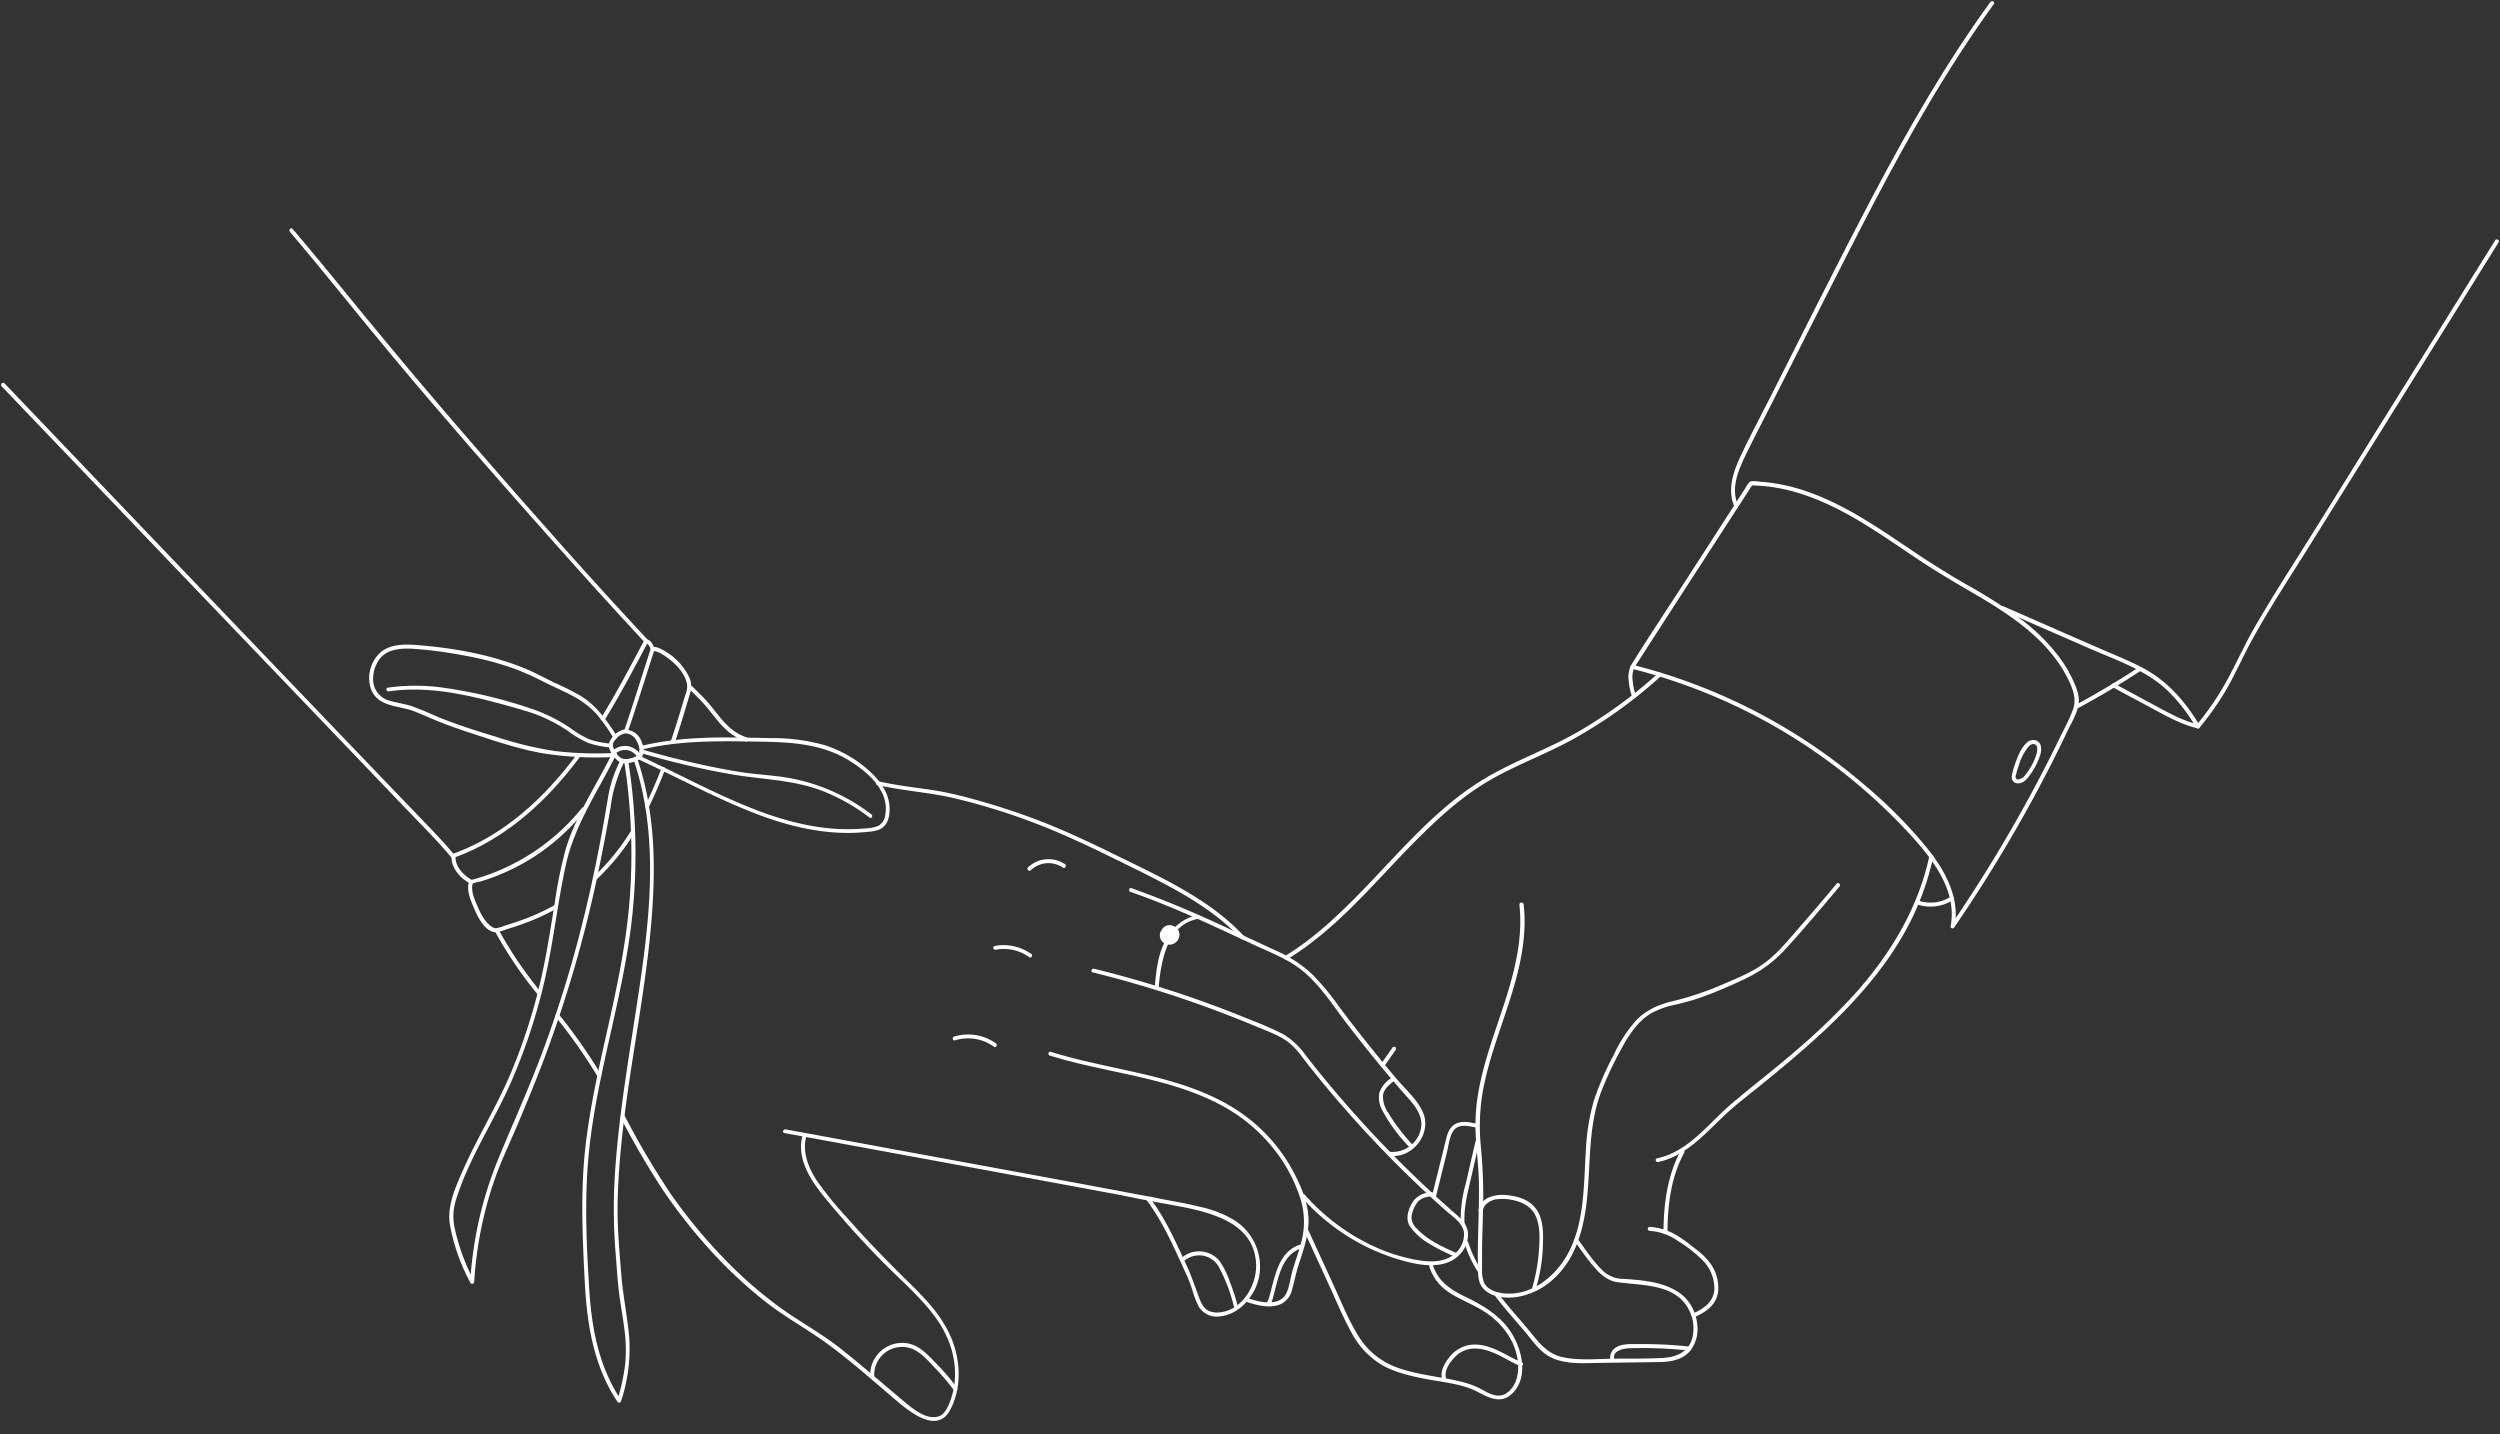 <?xml version="1.0" encoding="UTF-8" standalone="no"?><svg xmlns="http://www.w3.org/2000/svg" xmlns:xlink="http://www.w3.org/1999/xlink" fill="#ffffff" height="386.5" preserveAspectRatio="xMidYMid meet" version="1" viewBox="-0.3 -0.3 673.6 386.5" width="673.6" zoomAndPan="magnify"><rect x="-0.3" y="-0.3" width="673.6" height="386.5" fill="#333333" stroke="none"/><g data-name="Layer 2"><g data-name="Layer 1" id="change1_1"><path d="M311.87,265.75c.69-7,2.16-16.77,10.5-18.45.68-.14.39-1.18-.29-1a12.6,12.6,0,0,0-8.26,6.6c-2.15,3.93-2.6,8.51-3,12.89-.06.69,1,.68,1.08,0Z"/><path d="M315,250a1.81,1.81,0,0,0-2.29,1.52,2.11,2.11,0,0,0,1.89,2.16,2.28,2.28,0,0,0,2.34-2.53,2.17,2.17,0,0,0-3.08-1.43,2.08,2.08,0,0,0-.11,3.34,2,2,0,0,0,3-1.45A1.92,1.92,0,0,0,314,250"/><path d="M315.17,249.52a2.35,2.35,0,0,0-2.79,1.29,2.48,2.48,0,0,0,1.08,3.07,2.7,2.7,0,0,0,3.74-3.57,2.82,2.82,0,0,0-2.62-1.33,2.38,2.38,0,0,0-2.09,2,2.37,2.37,0,0,0,3.92,2.33,2.16,2.16,0,0,0,.57-2.75,2.57,2.57,0,0,0-2.63-1.26,1.88,1.88,0,0,0-.68.26.54.54,0,0,0,.55.93l.13-.07c.13-.08-.05,0,0,0a1.22,1.22,0,0,1,.26-.06c-.11,0,.11,0,.15,0h.2a1.57,1.57,0,0,1,.77.39,1.54,1.54,0,0,1,.17.19c.1.11,0-.08,0,0l.07.1,0,.11c.08.13,0-.09,0,.05a.32.32,0,0,0,0,.09s0,.22,0,.1a1,1,0,0,1-.2.8c-.08.13.06-.06,0,.05l-.06.07-.18.17c.08-.07,0,0-.05,0l-.11.07-.11.06-.11.06-.08,0-.14,0-.24.05c.11,0,0,0,0,0h-.27c-.12,0,.07,0-.05,0l-.24-.06c-.14,0,.08.05-.05,0l-.09,0a1.4,1.4,0,0,1-.32-.28c.05.06,0-.07,0-.07a.75.75,0,0,1-.07-.12l-.05-.09c-.06-.13,0,.1,0,0a1.55,1.55,0,0,1-.06-.23l0-.12v0a.38.38,0,0,0,0-.1v-.24s0-.1,0-.15,0-.1,0,0a2,2,0,0,1,.05-.24c0-.05,0-.1.05-.14s.06-.14,0-.06l.12-.23a.61.61,0,0,0,.07-.1c-.06.09,0,0,0,0l.18-.17c-.07.06,0,0,0,0l.17-.11.09,0c-.1,0,.06,0,.07,0l.25-.05c-.12,0,0,0,.05,0H315s.17,0,.06,0l.25.06.15,0c.16.05-.05,0,0,0a2,2,0,0,1,.25.14l.09.05.09.06h0l.19.18.07.08c.1.11-.05-.08,0,.05a1.36,1.36,0,0,1,.24.9c0,.17,0-.07,0,.09l0,.14a1.37,1.37,0,0,1-.09.25,1.89,1.89,0,0,1-.73.82,1.4,1.4,0,0,1-.46.19,1.47,1.47,0,0,1-.5,0,1.62,1.62,0,0,1-1.06-.63,1.73,1.73,0,0,1-.24-.47.74.74,0,0,1,0-.14.52.52,0,0,1,0-.11s0,0,0,0v-.27h0a1.29,1.29,0,0,1,.6-.87l.12-.07.09,0h0a1.16,1.16,0,0,1,.32-.08c.09,0-.12,0,0,0h.24l.21.06a.54.54,0,0,0,.66-.37.55.55,0,0,0-.37-.67Z"/><path d="M439.42,179.9A152.45,152.45,0,0,1,515,225.25c5.78,6.39,12,14.68,10.3,23.84a.54.54,0,0,0,1,.42q9.86-14.4,18.42-29.61,4.21-7.5,8.1-15.19c1.29-2.55,2.56-5.13,3.79-7.72,1.11-2.31,2.63-4.78,3.11-7.33.44-2.36-.55-4.68-1.52-6.79a34,34,0,0,0-3.67-6.14,51.27,51.27,0,0,0-10.31-10.18,139.55,139.55,0,0,0-14.44-9.22c-5-2.88-9.81-5.88-14.57-9.08-9.33-6.26-18.67-12.85-29.44-16.39a48.5,48.5,0,0,0-8-1.94c-1.21-.19-2.43-.33-3.66-.41-.85-.06-2.47-.46-3.13.17a8.91,8.91,0,0,0-1,1.52l-16.26,25.19c-4.81,7.44-9.75,14.82-14.42,22.35l-.25.37c-.37.58.56,1.13.94.54l10.81-16.75L468,136.33l3.94-6.1-.47.27c11.74.07,22.55,5.32,32.28,11.46,5,3.16,9.84,6.57,14.79,9.8s10,6.07,15.06,9.07c9.17,5.48,18.48,12,23.32,21.86,1.31,2.68,2.39,5.38,1.27,8.32s-2.53,5.48-3.83,8.16q-3.89,8-8.11,15.71A394.34,394.34,0,0,1,525.35,249l1,.42c1.46-7.76-2.48-15-7.14-20.87a125.86,125.86,0,0,0-16.36-16.69,153.45,153.45,0,0,0-63.14-33A.54.54,0,0,0,439.42,179.9Z"/><path d="M439.09,179.11a7.34,7.34,0,0,0-.54,4.12,14.71,14.71,0,0,0,.93,4.19.55.55,0,0,0,.67.37.54.54,0,0,0,.37-.66,13.4,13.4,0,0,1-.88-3.79,6.54,6.54,0,0,1,.39-3.69c.33-.6-.6-1.15-.94-.54Z"/><path d="M516.55,243.48a11.15,11.15,0,0,0,9.37-1.29c.57-.37,0-1.31-.55-.93a10,10,0,0,1-8.53,1.17c-.66-.21-1,.84-.29,1Z"/><path d="M545,210.29a6.35,6.35,0,0,0,1.51-1.59,18.65,18.65,0,0,0,1.64-2.57,16.31,16.31,0,0,0,1.24-2.92,5,5,0,0,0,.18-2.59,2.07,2.07,0,0,0-1.57-1.49,2.55,2.55,0,0,0-2.34.81c-1.58,1.51-2.43,3.87-3.12,5.9a14.9,14.9,0,0,0-.76,2.84,1.74,1.74,0,0,0,1,2,2.7,2.7,0,0,0,2.22-.4c.59-.36,0-1.29-.54-.93-.36.22-1.14.6-1.5.19s-.09-1,0-1.35a22.62,22.62,0,0,1,.65-2.17,14.93,14.93,0,0,1,2.52-5c.37-.41.9-.9,1.46-.84a1,1,0,0,1,1,.88,4.49,4.49,0,0,1-.24,2,14.51,14.51,0,0,1-1,2.44,19.46,19.46,0,0,1-1.58,2.53c-.22.3-.45.59-.7.87a4,4,0,0,1-.55.51C543.83,209.74,544.37,210.68,545,210.29Z"/><path d="M468,135.8c-2-4.4,0-9.24,1.94-13.28,2.2-4.52,4.54-9,6.81-13.46q7.08-14,14.17-28c9-17.68,17.86-35.39,27.92-52.47,5.61-9.53,11.59-18.85,18.09-27.81.41-.56-.53-1.1-.94-.55C524.1,16.6,514,34.16,504.58,52c-9.75,18.47-19,37.19-28.45,55.82-2.56,5.06-5.27,10.06-7.65,15.21-1.92,4.17-3.39,8.87-1.43,13.3.28.63,1.21.08.93-.55Z"/><path d="M559.55,190.54c5.8-3.13,11.49-6.51,17-10.13.58-.38,0-1.31-.54-.93-5.51,3.61-11.2,7-17,10.13-.62.32-.07,1.26.54.93Z"/><path d="M538.83,164l23.78,10.39c7.28,3.18,15.3,5.83,21.15,11.41a46.15,46.15,0,0,1,7.66,9.91l.61-.8c-4.25-1-8-3.14-11.83-5.19l-10.77-5.81c-.61-.33-1.16.6-.54.93l11.18,6c3.74,2,7.49,4.12,11.67,5.07a.54.54,0,0,0,.61-.79c-3.78-6.31-8.58-11.88-15.15-15.38-3.72-2-7.69-3.54-11.55-5.23l-12.23-5.34-14-6.14c-.63-.28-1.18.65-.54.93Z"/><path d="M592.27,195.85a76.57,76.57,0,0,0,7.34-10.44c2.3-4,4.13-8.16,6.29-12.19,4.75-8.85,10.33-17.26,15.64-25.77l32.89-52.76L672.92,65c.37-.59-.57-1.13-.93-.54L639.23,117,623,143.09c-5.28,8.46-10.74,16.84-15.73,25.48-2.66,4.61-4.82,9.45-7.36,14.12a74.79,74.79,0,0,1-8.4,12.39c-.44.53.32,1.3.77.77Z"/><path d="M166.94,300.84a220.89,220.89,0,0,0,11.42,19.57,144.6,144.6,0,0,0,12.47,15.87,123.58,123.58,0,0,0,15.07,14.13c5.42,4.25,11.46,7.5,17,11.57,6.32,4.64,12.24,9.93,18.22,15,3.73,3.16,11.12,9.24,14.62,2.57,2.91-5.52,2.82-12.23.79-18-2.19-6.25-6.72-11.16-11.35-15.72-5.92-5.83-11.74-11.72-17.23-18a94.88,94.88,0,0,1-8-9.79c-2.42-3.63-4.24-8-2.93-12.41a.54.54,0,0,0-1-.29c-2,6.64,2.41,12.86,6.45,17.7q7,8.47,14.77,16.37c4.68,4.78,9.9,9.2,14,14.55s6.35,11.66,5.66,18.28a19.86,19.86,0,0,1-1.06,4.62c-.58,1.58-1.43,3.84-3.16,4.44-3.28,1.12-7-2-9.31-3.92-5.72-4.79-11.35-9.71-17.2-14.34-5.23-4.13-11.09-7.27-16.47-11.17a116,116,0,0,1-15.06-13.21,141.28,141.28,0,0,1-14.31-17.42,213.79,213.79,0,0,1-12.37-21c-.33-.61-1.26-.07-.93.55Z"/><path d="M149.5,273.78a141.93,141.93,0,0,1,11.23,16,.54.54,0,0,0,.93-.54A144.71,144.71,0,0,0,150.27,273c-.44-.54-1.2.23-.77.77Z"/><path d="M133.06,250.65a109.9,109.9,0,0,0,11.6,17.1c.43.54,1.19-.23.76-.76A108.82,108.82,0,0,1,134,250.11c-.32-.62-1.25-.07-.93.54Z"/><path d="M.15,103.8l47.59,49.74L95.11,203l13.26,13.86c4.33,4.52,8.81,8.95,12.84,13.74.45.54,1.21-.23.77-.76-3.56-4.22-7.48-8.14-11.29-12.13L98.8,205.33,75,180.49,27.67,131,.92,103c-.49-.51-1.25.26-.77.76Z"/><path d="M311.76,323.32h0a.55.55,0,0,0-.33-.8,17.84,17.84,0,0,0-2.42-.47l-5.91-1.11-16.59-3.1q-23-4.24-45.91-8.45L211.38,304c-.68-.13-1,.91-.29,1l51.5,9.48q19.13,3.53,38.23,7.07L308.1,323a22.5,22.5,0,0,1,3,.59l-.33-.79h0c-.41.57.53,1.1.94.55Z"/><path d="M311.15,323.57c10.16,2,26.94,3.48,27,17.31,0,5.22-3.63,11.36-9.09,12.32a6.34,6.34,0,0,1-3.4-.18c-1.56-.6-2.25-2.06-2.81-3.54-1.08-2.82-2-5.64-3.23-8.39-3-6.45-5.78-12.94-10.11-18.64-.41-.54-1.35,0-.93.55,4.41,5.81,7.27,12.47,10.3,19.05a45,45,0,0,1,2.1,5.26,22.45,22.45,0,0,0,1.74,4.49,5.69,5.69,0,0,0,5.85,2.56c5.28-.6,9.37-5.63,10.38-10.62a14.79,14.79,0,0,0-6.37-15.07,28.62,28.62,0,0,0-9.3-3.74c-3.91-1-7.9-1.64-11.85-2.4-.68-.14-1,.9-.28,1Z"/><path d="M336,350.62c2.82.89,6.4,1.77,9.17.26a5.65,5.65,0,0,0,2.64-3.59c.59-2.07,1-4.19,1.61-6.26,1.28-4,2.85-8.07,2.85-12.36s-1.59-8.31-3.43-12a45.29,45.29,0,0,0-14.88-17.21c-6.85-4.72-14.83-7.48-22.84-9.53-9.39-2.39-19-3.92-28.27-6.82-.66-.21-.95.84-.29,1,15,4.7,31.32,5.69,45.45,13a45.24,45.24,0,0,1,16.82,14.76A42.14,42.14,0,0,1,349.86,322a21.06,21.06,0,0,1,.34,12.83c-.61,2.22-1.39,4.39-2.07,6.59s-.86,4.31-1.64,6.31c-1.62,4.14-7,2.91-10.25,1.88-.66-.22-.95.83-.29,1Z"/><path d="M350.55,322.4a56.4,56.4,0,0,0,28,17.21c4.77,1.22,11,2.05,14.66-2.12a7.65,7.65,0,0,0,2-5.79c-.31-2.61-2.44-4.13-4.28-5.75a311.39,311.39,0,0,1-27.08-27.05q-6.35-7.17-12.24-14.72a20.31,20.31,0,0,0-6.17-5.83,90.85,90.85,0,0,0-8.57-3.77,298,298,0,0,0-42.4-13.87c-.68-.16-1,.88-.29,1A299.76,299.76,0,0,1,330,273c2.81,1.08,5.6,2.21,8.38,3.37s5.93,2.24,8.39,4.09c2.29,1.71,3.91,4.27,5.67,6.48s3.71,4.61,5.62,6.88a313.57,313.57,0,0,0,24.4,25.84q3.32,3.14,6.72,6.16c1.94,1.73,4.9,3.51,5,6.37a7.09,7.09,0,0,1-3.38,6c-2.55,1.6-5.83,1.55-8.7,1.1-11.81-1.89-23-8.76-30.8-17.64-.47-.52-1.23.25-.77.77Z"/><path d="M374.43,311.14c5.92.61,11-5.95,8.76-11.5-1.42-3.5-4.65-6.28-7.06-9.1-2.88-3.38-5.69-6.84-8.46-10.32-2.52-3.17-5-6.37-7.41-9.63a68.24,68.24,0,0,0-7-8.38,34.25,34.25,0,0,0-9.86-6.41l-11.81-5.48A291.13,291.13,0,0,0,304.57,239c-.66-.23-.94.81-.29,1,7.74,2.69,15.25,5.94,22.69,9.36,3.67,1.68,7.33,3.4,11,5.1s7.31,3.12,10.6,5.28c5.94,3.9,9.76,10.21,14,15.73,4.85,6.32,9.89,12.55,15.15,18.54,2.55,2.9,5.93,6.13,4.69,10.37a7.79,7.79,0,0,1-8,5.68c-.69-.08-.69,1,0,1.08Z"/><path d="M174.22,172.09c-16-17.15-31.49-34.72-46.86-52.41Q111.61,101.55,96.44,83c-5.91-7.24-11.82-14.48-17.87-21.6-.45-.53-1.21.23-.76.76C87.28,73.27,96.32,84.79,105.71,96c13.6,16.27,27.59,32.23,41.68,48.08,8.59,9.66,17.25,19.28,26.06,28.74.48.51,1.24-.26.77-.76Z"/><path d="M200.9,198.4a13.51,13.51,0,0,1-4.54-2.63,29.19,29.19,0,0,1-3.37-3.66c-1-1.27-2-2.57-3.1-3.77s-2.46-2.49-3.7-3.73a.54.54,0,0,0-.76.76c1.26,1.27,2.59,2.48,3.78,3.82s2.22,2.7,3.33,4.06a26,26,0,0,0,3.51,3.68,14.94,14.94,0,0,0,4.56,2.51c.65.23.94-.81.29-1Z"/><path d="M334.87,251.91c-9.2-9.86-21.82-15.57-33.72-21.43-6.41-3.15-12.86-6.21-19.47-8.89a189.34,189.34,0,0,0-20.51-6.78,90.66,90.66,0,0,0-11.76-2.47c-4.35-.59-8.7-1.14-13-2.12-.68-.15-1,.89-.29,1,7.16,1.63,14.53,2,21.67,3.78a175.64,175.64,0,0,1,20.32,6.32c6.8,2.58,13.41,5.63,19.95,8.82,6.1,3,12.24,5.93,18.18,9.22,6.51,3.62,12.74,7.8,17.85,13.27.47.51,1.23-.26.76-.76Z"/><path d="M409.08,243.41c1.85,16.9-7.3,32.26-10.62,48.37a53.1,53.1,0,0,0-1.21,12.12c.13,4.93.86,9.81.94,14.75s-.15,10.05-.26,15.07c-.05,2.47-.08,4.94,0,7.41,0,1.9,0,4,1.24,5.53,2.08,2.6,6.13,2.94,9.19,2.51a18.91,18.91,0,0,0,9.8-4.76c6.26-5.56,8.38-14,9.18-22.06.95-9.51.31-19.24,3.73-28.35a95,95,0,0,1,5.77-12.2c1.91-3.49,4.25-7,7.73-9.06a22.53,22.53,0,0,1,6.63-2.36,66.27,66.27,0,0,0,6.65-1.88,122.68,122.68,0,0,0,12.46-5.27,34.22,34.22,0,0,0,10.55-7.9c3.34-3.61,6.52-7.38,9.71-11.12,1.6-1.87,3.19-3.76,4.77-5.65.44-.53-.32-1.3-.77-.77q-4.65,5.6-9.43,11.08c-3,3.41-5.86,7.07-9.43,9.87s-7.84,4.47-11.95,6.24a80.75,80.75,0,0,1-13.29,4.46c-3.85.93-7.26,2.36-10,5.28a37.73,37.73,0,0,0-6,9.28,79.43,79.43,0,0,0-5.29,12.16A58.48,58.48,0,0,0,427,309.51c-.58,8.85-.3,18.16-4.06,26.41-3.17,7-10.28,13.29-18.43,12.21-1.95-.26-4.2-1.05-5-3a9.3,9.3,0,0,1-.49-3.52c0-1.23,0-2.47,0-3.7,0-4.86.25-9.72.32-14.58a141,141,0,0,0-.62-14.53,55.54,55.54,0,0,1,.21-13.14c2.31-15.83,11.06-30.25,11.54-46.42a40.7,40.7,0,0,0-.24-5.84c-.07-.68-1.15-.69-1.08,0Z"/><path d="M346.47,258.21c13.35-8.11,23.37-20.54,34.23-31.53,5.45-5.51,11.17-10.86,17.7-15.09,7.68-5,16.41-8,24.46-12.35a125.69,125.69,0,0,0,24.43-17.43c.52-.46-.24-1.23-.76-.76A126.62,126.62,0,0,1,424.68,197c-8,4.58-16.85,7.66-24.8,12.39-13.3,7.93-23.3,20.27-34,31.18-6.08,6.19-12.49,12.19-19.93,16.71-.59.36-.05,1.3.54.93Z"/><path d="M452.56,309.76c-3.65,6.63-4.59,14.46-4.66,21.92a.54.54,0,0,0,1.08,0c.06-7.27.95-14.91,4.52-21.38.33-.6-.6-1.15-.94-.54Z"/><path d="M519.54,230.38c-3.06,14.21-10.64,26.68-20.32,37.38a176.69,176.69,0,0,1-15.39,14.83c-5.76,5-11.81,9.6-17.62,14.53-6.19,5.27-11.56,12.9-20,14.66-.68.15-.39,1.19.29,1,7.13-1.49,12.26-7.21,17.26-12,3.07-3,6.47-5.55,9.77-8.23q4.38-3.53,8.68-7.15c11.06-9.39,21.74-19.65,29.31-32.15a73.49,73.49,0,0,0,9.06-22.59c.14-.67-.9-1-1-.28Z"/><path d="M444.22,331.35A14.69,14.69,0,0,1,451.7,334a35.28,35.28,0,0,1,6.73,5.26,10.73,10.73,0,0,1,3.19,7.81c-.22,3.5-2.92,5.27-5.85,6.57-.63.28-.09,1.21.54.93,3-1.34,5.77-3.18,6.3-6.68a11.14,11.14,0,0,0-2.62-8.46,18.27,18.27,0,0,0-3.16-3c-1.39-1.09-2.76-2.2-4.24-3.16a16.12,16.12,0,0,0-8.37-3,.54.54,0,0,0,0,1.08Z"/><path d="M394.32,329.37c-.25-3.69.55-7.2,1.39-10.77.88-3.73,1.69-7.48,2.59-11.21.16-.68-.88-1-1-.29-.94,3.87-1.77,7.76-2.69,11.63a35.16,35.16,0,0,0-1.33,10.64c0,.69,1.12.7,1.08,0Z"/><path d="M398.94,342.09a32.19,32.19,0,0,1-3.67-7.75.54.54,0,0,0-1,.29,33.73,33.73,0,0,0,3.78,8c.37.59,1.3,0,.93-.55Z"/><path d="M424.2,334.46c1.61,2.21,3.15,4.47,4.94,6.54s3.67,3.82,6.53,4.2c6.59.89,15.5.41,19.06,7.36a10.81,10.81,0,0,1,.88,7.9c-1.05,3.49-4.21,4.89-7.63,5.1-4.44.28-8.93.16-13.38.22s-9.23.54-13.65-.36c-4-.82-6.23-3.46-8.64-6.48-3-3.69-6.23-7.09-9.06-10.9-.41-.56-1.35,0-.93.54,2.63,3.55,5.6,6.77,8.43,10.15,2.14,2.55,4,5.41,7.12,6.84,3.91,1.79,8.55,1.41,12.73,1.35l15-.21c3.38,0,7.11-.23,9.47-3a9.51,9.51,0,0,0,1.91-7.36,12,12,0,0,0-3.31-7.07c-2.57-2.54-6.29-3.72-9.78-4.31-2.21-.38-4.44-.53-6.67-.69a8,8,0,0,1-5.43-2c-2.61-2.41-4.58-5.45-6.66-8.3-.4-.56-1.34,0-.93.54Z"/><path d="M386.54,322.37,389.6,310c.44-1.79.66-4.08,1.71-5.63,1.29-1.87,3.89-1.35,5.76-.92.68.15,1-.89.29-1-1.86-.43-4.09-.85-5.81.26s-2.08,3.37-2.54,5.23l-3.51,14.16a.54.54,0,0,0,1,.29Z"/><path d="M374.86,282l-2.72,3.88a.54.54,0,0,0,.93.55l2.72-3.89a.54.54,0,0,0-.19-.74.56.56,0,0,0-.74.2Z"/><path d="M351.15,331.5l6.58,14.33c2,4.33,3.81,8.8,6.16,13a22.06,22.06,0,0,0,8.43,8.81c3.71,2,7.89,2.93,12,3.69,4.54.84,9.41,1.27,13.56,3.42,2.83,1.47,6,3.21,8.86.79,5.56-4.71,2.75-14-1.26-18.72-3-3.55-7.05-5.82-11.17-7.83-3.92-1.91-7.22-4.11-8.54-8.49a.54.54,0,0,0-1,.29,12.65,12.65,0,0,0,5.39,7.15c3,2,6.45,3.17,9.47,5.17a20.47,20.47,0,0,1,7.64,8.44c1.38,3.12,2.1,7,.83,10.32-.72,1.85-2.34,3.78-4.46,3.86-1.79.06-3.49-1-5-1.83-3.71-1.93-7.85-2.5-11.92-3.23s-8.21-1.41-12-3.08a20.18,20.18,0,0,1-9.2-8.23c-2.58-4.21-4.43-8.89-6.49-13.36l-6.89-15c-.29-.63-1.22-.08-.93.55Z"/><path d="M235.25,370.46a7.51,7.51,0,0,1,10.52-7.21c2.3,1.06,4.1,3.18,5.81,5a56.09,56.09,0,0,1,5.06,5.94c.4.56,1.34,0,.93-.54a60.23,60.23,0,0,0-5.9-6.87c-2-2.07-4.16-4.42-7.1-5.06a8.61,8.61,0,0,0-10.4,8.75c0,.69,1.1.7,1.08,0Z"/><path d="M319.09,339.2a6.09,6.09,0,0,1,9.09,2,45.3,45.3,0,0,1,4.05,10.83.54.54,0,0,0,1-.29,54.94,54.94,0,0,0-2.09-6.48,22.45,22.45,0,0,0-2.86-5.81,7.14,7.14,0,0,0-10-1c-.55.43.22,1.19.76.76Z"/><path d="M350.18,335c-6.72,2-7.05,10.21-9,15.72h1l0,.07c.42-.54-.33-1.31-.76-.76a1.08,1.08,0,0,0-.26,1c.09.58.88.45,1,0,1.82-5.05,2.08-13.08,8.28-15,.66-.2.38-1.25-.29-1Z"/><path d="M385.64,321a6,6,0,0,0-5,2.15c-1.35,1.85-2.42,4.77-1.1,6.88a16.37,16.37,0,0,0,5.23,4.77,52.55,52.55,0,0,0,6.78,3.43c.63.28,1.18-.65.55-.93-3.76-1.67-7.7-3.42-10.55-6.48a4.37,4.37,0,0,1-1.55-3.05,7.66,7.66,0,0,1,1.08-3.3,4,4,0,0,1,2-1.92,6.28,6.28,0,0,1,2.53-.47.54.54,0,0,0,0-1.08Z"/><path d="M374.39,290.29a7.49,7.49,0,0,0-3.05,3.9,7.33,7.33,0,0,0,.9,4.88,44.48,44.48,0,0,0,7,9.5c.47.52,1.23-.25.76-.76a52.59,52.59,0,0,1-6.23-8.24,7.76,7.76,0,0,1-1.44-4.68c.2-1.71,1.58-2.84,2.85-3.84.54-.43-.23-1.18-.77-.76Z"/><path d="M399.22,325.89c.21-1.59,1.93-2.7,3.36-3a12.44,12.44,0,0,1,4.63.14c2.91.56,5.51,2,6.54,5,1,2.75.78,6,.58,8.89A46.71,46.71,0,0,1,412.44,347a.54.54,0,0,0,1,.29,47.46,47.46,0,0,0,2-12.35c.1-3.32.1-7.2-2.16-9.89-2-2.42-5.38-3.25-8.41-3.39-2.82-.12-6.37.91-6.79,4.19-.08.68,1,.68,1.08,0Z"/><path d="M389.39,371.27c-.75-2.15.82-4.33,2.23-5.83a7.3,7.3,0,0,1,5.75-2.38c4.38.14,8,3,11.87,4.69.63.27,1.18-.66.55-.93-4.54-1.92-8.86-5.47-14.08-4.75a8.73,8.73,0,0,0-5.63,3.51c-1.32,1.68-2.48,3.81-1.73,6,.22.65,1.27.37,1-.29Z"/><path d="M434.63,365.9c-.52-2.31,2.44-2.86,4.06-2.92s3.48-.07,5.21-.05c3.64.05,7.27.28,10.88.66.69.08.69-1,0-1.08a118.4,118.4,0,0,0-13.71-.66c-1.83,0-3.92-.15-5.6.7a3.29,3.29,0,0,0-1.88,3.64c.15.68,1.19.39,1-.29Z"/><path d="M268,280.8A12.9,12.9,0,0,0,256.78,279c-.66.2-.38,1.25.29,1a11.84,11.84,0,0,1,10.42,1.72c.56.41,1.1-.53.55-.93Z"/><path d="M277.56,256.74a12.79,12.79,0,0,0-9.84-2.15c-.68.13-.39,1.17.29,1a11.72,11.72,0,0,1,9,2c.56.41,1.1-.52.54-.93Z"/><path d="M286.66,232.55a8,8,0,0,0-10,.88.54.54,0,0,0,.76.76,6.9,6.9,0,0,1,8.69-.71c.56.4,1.1-.53.54-.93Z"/><path d="M174.49,217.2c1.64-3.31,3.1-6.72,4.43-10.17.25-.65-.79-.93-1-.29-1.3,3.37-2.72,6.69-4.32,9.92-.31.62.62,1.17.93.54Z"/><path d="M160.36,236.74A61.75,61.75,0,0,0,170.72,224c.37-.59-.56-1.14-.93-.55A60.63,60.63,0,0,1,159.59,236c-.51.47.26,1.23.77.76Z"/><path d="M156.53,217.38a57.44,57.44,0,0,1-28.33,19c-1.31.39-2.1.32-2.31,1.7-.29,1.94.58,4.06,1.3,5.8.95,2.27,3,7,6.16,7a8.86,8.86,0,0,0,2.5-.69c1.63-.5,3.24-1,4.84-1.6a59.11,59.11,0,0,0,9.09-4.14.54.54,0,0,0-.54-.93,56.84,56.84,0,0,1-7.7,3.61c-1.22.46-2.45.89-3.69,1.3l-2.07.66a12.73,12.73,0,0,1-2.4.72c.25,0-.14,0-.22,0a3,3,0,0,1-1.21-.59c-1.71-1.27-2.75-3.43-3.58-5.32-.75-1.7-1.73-3.91-1.39-5.83,0-.18.19-.39.11-.34a11.3,11.3,0,0,1,1.8-.44c.79-.24,1.58-.49,2.37-.76a57.26,57.26,0,0,0,14-7.09,60.09,60.09,0,0,0,12.06-11.29c.44-.54-.32-1.3-.76-.77Z"/><path d="M181.53,199.76c1.48-4.41,2.79-8.86,4.12-13.31a5.86,5.86,0,0,0-.17-4.12,16.36,16.36,0,0,0-6.56-7.15c-1-.6-2.31-1.35-3.5-1.13a.53.53,0,0,0-.37.37c-2.38,7.39-4.68,14.82-7.18,22.17-.23.66.82.94,1,.28,2.5-7.34,4.8-14.77,7.18-22.16l-.38.38c-.17,0,.5.06.67.1a7.53,7.53,0,0,1,2.36,1.16c2.47,1.64,5.27,4.22,6,7.21.44,1.74-.21,2.86-.68,4.47-1.14,3.83-2.31,7.65-3.58,11.44-.22.66.82.95,1,.29Z"/><path d="M162.64,193.65c4.18-6.8,7.91-13.85,11.63-20.91l-.61.25c.76.11,1.17,1.11,1.39,1.72s1.27.37,1-.29c-.34-.95-1-2.3-2.14-2.47a.55.55,0,0,0-.61.24c-3.72,7.06-7.45,14.12-11.63,20.92a.54.54,0,0,0,.93.54Z"/><path d="M127,236.88c-2.37-1.26-4.77-3.69-4.55-6.62l-.39.52c13.9-5,25-15.25,33.75-26.94.41-.56-.53-1.09-.94-.54-8.53,11.44-19.48,21.54-33.1,26.44a.58.58,0,0,0-.4.52c-.25,3.3,2.4,6.12,5.09,7.56.61.32,1.16-.61.54-.94Z"/><path d="M172.66,201.66c9.51-2.33,19.21-2.32,28.94-2.17,9.43.15,18.9.06,27.15,5.3,3.39,2.14,6.85,4.87,8.63,8.56a9.38,9.38,0,0,1,.83,5.94,3.77,3.77,0,0,1-1.84,2.92,10.84,10.84,0,0,1-3.79.71c-10,.93-19.94-1.45-29.2-5-10.78-4.17-20.94-9.77-31.42-14.61-.58-.27-1.09.59-.5.86,10,4.62,19.72,9.87,29.94,14,9.82,4,20.5,6.74,31.18,5.75,1.85-.17,4.19-.23,5.49-1.76s1.44-3.74,1.27-5.51c-.37-3.9-3-7.14-5.84-9.61a32.9,32.9,0,0,0-11.58-6.56,51.51,51.51,0,0,0-14.3-1.9c-11.77-.23-23.7-.71-35.23,2.12a.5.5,0,0,0,.27,1Z"/><path d="M165.84,197.91c-2.7-4.15-5.31-8-9.63-10.67a71.33,71.33,0,0,0-6.81-3.46c-2.36-1.11-4.64-2.37-7-3.42-9.48-4.16-20.13-6.05-30.4-6.86-3.22-.25-6.93-.27-9.6,1.82a9.34,9.34,0,0,0-2.61,10.41c2,4.47,7.47,4.1,11.4,5.58,2.58,1,5.07,2.18,7.65,3.18s5.49,2,8.26,2.91c6.14,2,12.41,4.13,18.78,5.25a91.82,91.82,0,0,0,19.53,1c.69,0,.69-1.11,0-1.08a97.41,97.41,0,0,1-16.2-.51,97,97,0,0,1-15.84-3.84c-5.09-1.52-10.15-3.15-15.09-5.11-2.42-1-4.77-2.12-7.22-3-2.1-.75-4.33-1-6.46-1.63a5.94,5.94,0,0,1-4.37-5.58,9.15,9.15,0,0,1,1.69-5.56c2-2.74,5.73-3,8.87-2.84a106.58,106.58,0,0,1,13.2,1.69,84.2,84.2,0,0,1,14.9,3.9,83.89,83.89,0,0,1,7.89,3.62c2.33,1.14,4.71,2.17,7,3.38a24.09,24.09,0,0,1,6.43,4.76,47.17,47.17,0,0,1,4.72,6.6c.38.58,1.31,0,.93-.54Z"/><path d="M164.35,200.1a28.13,28.13,0,0,1-5.54-1.08,25.13,25.13,0,0,1-5.34-3.08A42.33,42.33,0,0,0,143,190.7a129,129,0,0,0-24.49-5.79,53.57,53.57,0,0,0-14.31.07c-.69.1-.4,1.14.28,1,8.52-1.25,17.11.11,25.39,2.14,4,1,8,2.07,12,3.3a41.07,41.07,0,0,1,10.74,5.16,30.22,30.22,0,0,0,5.41,3.23,25.41,25.41,0,0,0,6.1,1.29c.68.1,1-.94.29-1Z"/><path d="M172.4,202.6a219.37,219.37,0,0,0,24.5,5.75c8.13,1.4,16.4,1.43,24.2,4.38A52.4,52.4,0,0,1,234,220c.51.39,1-.48.5-.86a51.27,51.27,0,0,0-23.26-10c-4-.61-8.11-.8-12.15-1.44-4.33-.69-8.63-1.57-12.91-2.55q-6.83-1.57-13.55-3.53a.5.5,0,0,0-.27,1Z"/><path d="M167.67,197.32a3.52,3.52,0,0,1,3.55,2c.57,1,1.28,2.83.37,3.82a4.15,4.15,0,0,1-2,.88,3.69,3.69,0,0,1-2.3.05,3.42,3.42,0,0,1-1.48-1.39,5.18,5.18,0,0,1-1-2.06c-.11-.77.58-1.51,1.06-2a3.52,3.52,0,0,1,1.87-1.2c.67-.16.39-1.2-.29-1a4.46,4.46,0,0,0-2.27,1.39,5.12,5.12,0,0,0-1.42,2.28,4,4,0,0,0,.86,2.76,6.34,6.34,0,0,0,1.8,2,3.88,3.88,0,0,0,2.83.4,7,7,0,0,0,2.8-1c1.58-1.13,1.16-3.31.48-4.84a4.74,4.74,0,0,0-5.08-3.06C166.7,196.41,167,197.45,167.67,197.32Z"/><path d="M165.33,202.94a3.91,3.91,0,0,1,3.19-1.15,3.86,3.86,0,0,1,2.77,1.73c.38.58,1.31,0,.93-.55a4.9,4.9,0,0,0-7.65-.8c-.49.5.27,1.26.76.77Z"/><path d="M164.49,203c-4.21,8.49-9.69,16.52-12.42,25.67a122.83,122.83,0,0,0-3,15c-.87,5.22-1.67,10.46-2.71,15.66a154.67,154.67,0,0,1-8.85,29.08c-3.78,9.08-9,17.43-13,26.42-2,4.57-4.41,9.71-3.59,14.81a52.52,52.52,0,0,0,5.55,15.73c.26.5,1,.22,1-.28a102.81,102.81,0,0,1,6.11-29.26c1.79-4.74,4-9.33,5.95-14s3.8-9.13,5.6-13.74a338.56,338.56,0,0,0,16.07-54.93q1.62-7.89,3-15.85A39.41,39.41,0,0,1,167.87,205c.33-.62-.6-1.16-.93-.55a32.28,32.28,0,0,0-3.35,9.76c-.81,4.88-1.67,9.76-2.62,14.62-1.84,9.4-4,18.75-6.56,28s-5.62,18.58-9.06,27.66c-3.58,9.46-7.78,18.65-11.61,28a103.61,103.61,0,0,0-7.34,32.57l1-.27a55.7,55.7,0,0,1-5.17-14.09,14.66,14.66,0,0,1,.36-7.8,71.59,71.59,0,0,1,2.59-6.95c3.71-8.62,8.73-16.59,12.45-25.21a155.3,155.3,0,0,0,9.1-28.14c2.19-9.94,3.28-20.09,5.47-30,2.33-10.56,8.48-19.49,13.22-29,.3-.62-.63-1.17-.93-.55Z"/><path d="M167.93,205.15a160.53,160.53,0,0,1,1.5,35.92c-.83,11.77-3.21,23.3-5.79,34.8-2.46,11-5,22-6.25,33.25-1.3,12-.74,24-.13,36,.59,11.35,2.37,22.6,8.78,32.24a.55.55,0,0,0,1-.13,45.12,45.12,0,0,0,2.22-16.86c-.47-5.79-1.7-11.48-2.16-17.28s-1-11.51-1-17.29.41-11.82,1-17.69c2.22-22.81,7.67-45.28,8.63-68.21.51-12.08-.41-24.32-4.33-35.83-.22-.65-1.27-.37-1,.29,7.17,21,4.29,43.82,1,65.31-1.7,11.25-3.59,22.48-4.88,33.78-.66,5.8-1.16,11.61-1.37,17.44a151,151,0,0,0,.5,17.41c.25,3.18.43,6.38.82,9.56s1,6.28,1.39,9.43a41.88,41.88,0,0,1,.31,9.75A51.84,51.84,0,0,1,166,377l1-.13c-5.85-8.78-7.84-19-8.5-29.33-.76-11.8-1.31-23.75-.29-35.55,2-22.91,10-44.8,12.06-67.71A161.14,161.14,0,0,0,169,204.87c-.11-.69-1.15-.4-1,.28Z"/></g></g></svg>